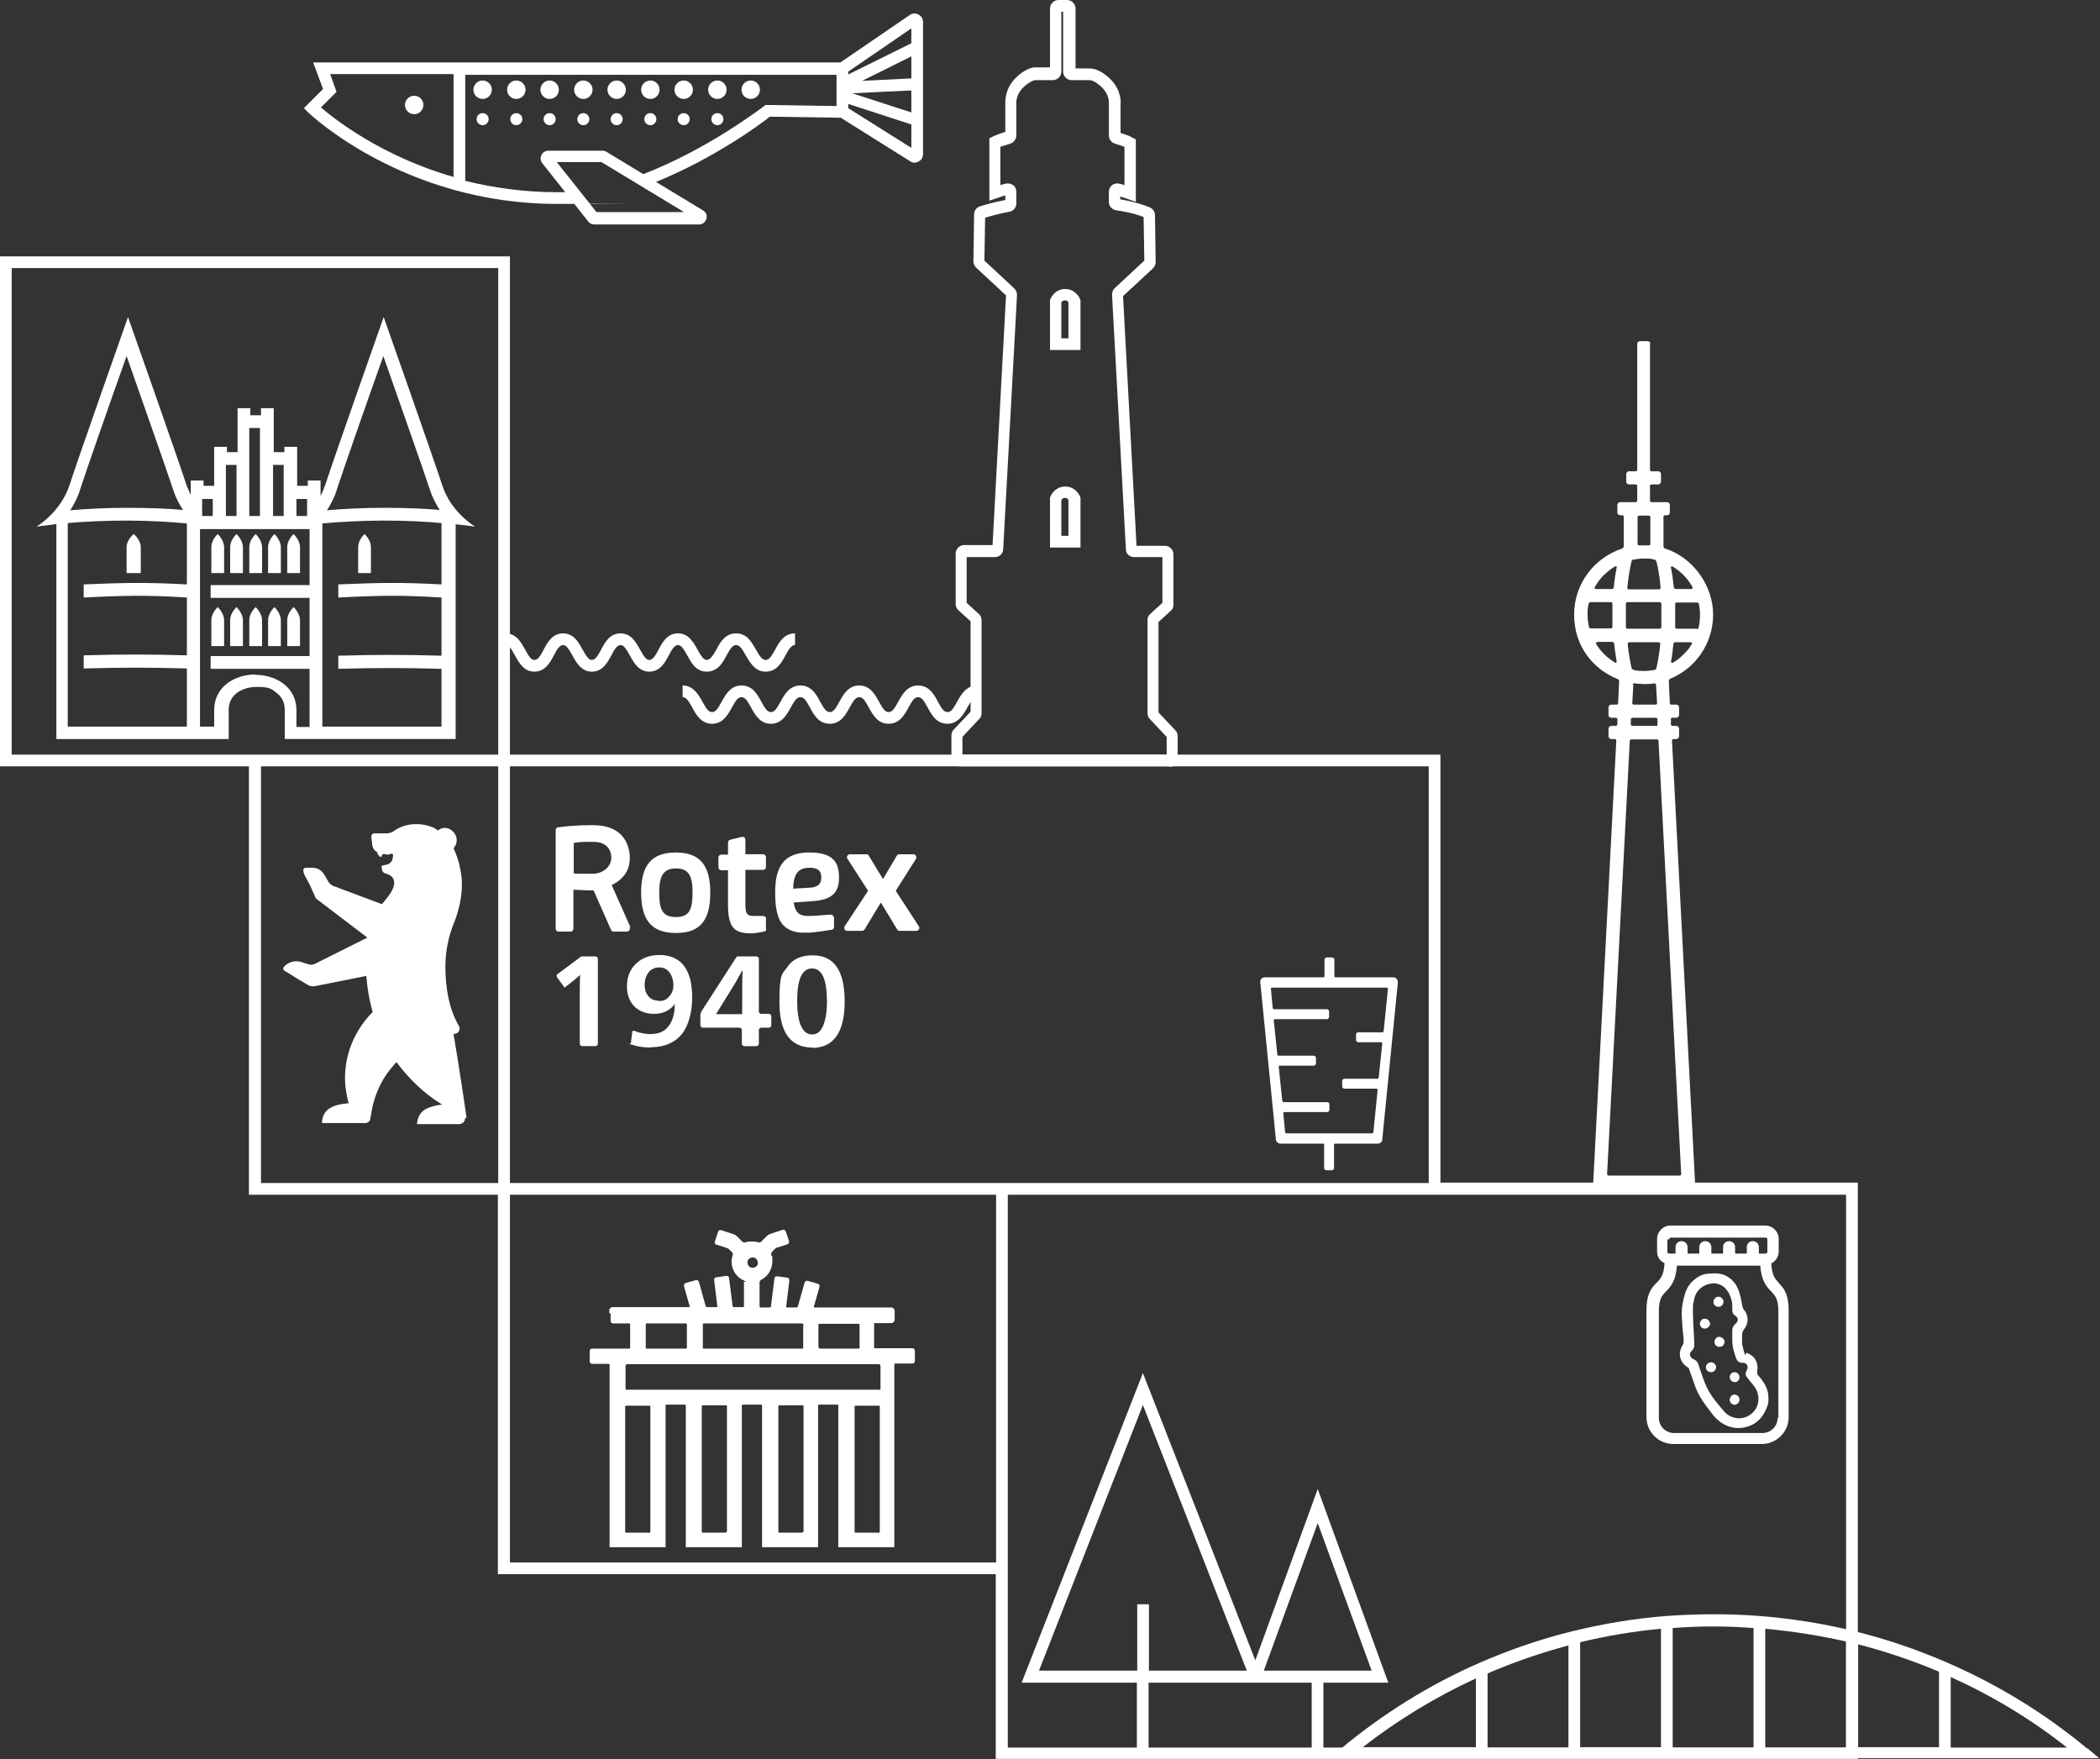 <?xml version="1.0" encoding="UTF-8"?>
<svg xmlns="http://www.w3.org/2000/svg" version="1.1" viewBox="0 0 592.2 496.1">
  <rect x="0" y="0" width="592.2" height="496.1" fill="#333333" stroke="none"/>
  <defs>
    <style>
      .cls-1 {
        fill: #fff;
      }
    </style>
  </defs>
  <!-- Generator: Adobe Illustrator 28.6.0, SVG Export Plug-In . SVG Version: 1.2.0 Build 709)  -->
  <g>
    <g id="Layer_1">
      <g>
        <path class="cls-1" d="M501.7,361.8c-1.1-1.1-2-2.1-2.2-5.5,1.2-.6,2.1-1.9,2.1-3.4v-3.5c0-2.1-1.7-3.8-3.8-3.8h-26.7c-2.1,0-3.8,1.7-3.8,3.8v3.5c0,1.5.8,2.7,2.1,3.3-.2,3.4-1.1,4.4-2.2,5.5-1.4,1.4-2.9,3-2.9,7.9v30c0,4.2,3.4,7.6,7.6,7.6h24.9c4.2,0,7.6-3.4,7.6-7.6v-30c0-4.9-1.5-6.5-2.9-7.9ZM470.7,349.5c0-.3.2-.5.5-.5h26.7c.3,0,.5.2.5.5v3.5c0,.3-.2.5-.5.5h-1.9v-1.8c0-.9-.7-1.7-1.7-1.7s-1.7.7-1.7,1.7v1.8h-3.3v-1.8c0-.9-.7-1.7-1.7-1.7s-1.7.7-1.7,1.7v1.8h-3.3v-1.8c0-.9-.7-1.7-1.7-1.7s-1.7.7-1.7,1.7v1.8h-3.3v-1.8c0-.9-.7-1.7-1.7-1.7s-1.7.7-1.7,1.7v1.8h-1.8c-.3,0-.5-.2-.5-.5v-3.5ZM501.3,399.8c0,2.4-1.9,4.3-4.3,4.3h-24.9c-2.4,0-4.3-1.9-4.3-4.3v-30c0-3.5.9-4.5,2-5.6,1.6-1.6,2.8-3.3,3.1-7.3h23.5c.3,4,1.5,5.7,3.1,7.3,1.1,1.2,2,2.1,2,5.6v30Z"/>
        <g>
          <path class="cls-1" d="M488.5,361.1c2,1.7,2.5,5.4,2.7,6.5s.3,1.3.5,1.6c1.5,1.8,1.5,4,0,5.8-.2.3-.4.8-.4,1.1,0,2.2-.3,2.2.4,4.7s.5.6.8.7c2.3.7,3.5,2.8,3,5.2,0,.3,0,.8.2,1,1.3,1.5,2.5,3.1,2.9,5.2,0,0,.3,2.1-.1,3.3-1.1,3.3-3.1,5.6-6.5,6.3-3.4.7-6.4-.6-8.7-3.2l-2.2-2.9c-3-4.2-2.7-4.7-4.7-10.1,0-.3-.3-.7-.6-.8-2.2-1.5-2.7-3.9-1.3-6.2.2-.3.3-.7.3-1,0-1.1-.2-2.2-.3-3.3-.3-5-.6-5.8.8-10.6.3-.7.8-2,2-3.1.6-.5,2-1.9,4.1-2.1,3.9-.4,5.2.2,7.1,1.8ZM488.2,366.3c-.7-2.5-2.4-4.3-4.8-4.4-2.7,0-5,1.7-5.6,4.3-.4,2.2-.3.4-.4,2.7,0,3.3.2,6.5.4,9.8,0,.8,0,1.5-.7,2.2-.9.8-.6,1.9.5,2.4.5.2,1,.6,1.2,1.1.3.6.4,1.3.7,2,1.8,5.6,2.8,7.1,6.7,11.6,2.1,2.4,5.6,2.6,7.9.5,2.2-1.9,2.4-5.4.4-7.8-.6-.7-1.1-1.4-1.7-2.1-.6-.7-.7-1.4-.2-2.2.6-1,0-2.2-1.2-2.1-1,0-1.4-.4-1.8-1.2-1.3-3.8-1.1-4.4-1.1-8.1,0-.5.3-1.1.7-1.5,1.1-.9,1.2-1.8,0-2.6-.6-.4-.7-.9-.7-1.7,0-1.3,0-1.9-.3-2.9Z"/>
          <path class="cls-1" d="M489.5,396.1c-.8.2-1.5-.3-1.7-1.1-.1-.7.3-1.5,1-1.7.7-.2,1.6.3,1.7,1.1.2.7-.3,1.5-1.1,1.7Z"/>
          <path class="cls-1" d="M486,366.9c.1.8-.4,1.5-1.2,1.6-.8.1-1.5-.4-1.6-1.2-.1-.7.4-1.4,1.1-1.6.8-.2,1.5.4,1.7,1.1Z"/>
          <path class="cls-1" d="M482.8,386.9c-.8.2-1.5-.3-1.7-1-.2-.8.3-1.5,1.1-1.7.7-.2,1.5.3,1.7,1,.2.7-.3,1.5-1,1.7Z"/>
          <path class="cls-1" d="M482.2,372.9c.2.7-.3,1.5-1.1,1.7-.8.2-1.5-.2-1.7-1-.2-.7.3-1.5,1-1.7.7-.2,1.6.3,1.7,1Z"/>
          <path class="cls-1" d="M489.5,389.7c-.8.2-1.5-.3-1.7-1.1-.1-.7.3-1.5,1-1.6.7-.2,1.6.3,1.7,1.1.2.7-.3,1.5-1.1,1.7Z"/>
          <path class="cls-1" d="M486.3,378.2c.1.8-.4,1.5-1.2,1.6-.8.1-1.5-.4-1.6-1.2-.1-.7.4-1.5,1.1-1.6.7-.1,1.5.4,1.7,1.1Z"/>
        </g>
        <path class="cls-1" d="M330,216.1h-59.3c-1.3,0-2.4-1.1-2.4-2.4v-6.3c0-.6.2-1.2.6-1.6l4.8-5.1v-25.5l-3.4-3.1c-.5-.4-.8-1.1-.8-1.7v-14.3c0-1.3,1.1-2.4,2.4-2.4h8l3.8-70.4-8.4-7.8c-.5-.5-.8-1.1-.8-1.8l.2-13.3c0-1,.7-1.9,1.6-2.2,1-.3,3.5-1.1,7.2-1.8v-1.3c-1,.3-1.6.5-1.6.5l-2.9,1v-17.6l1.2-.6c.1,0,1.2-.6,3.3-1.2v-8.3c0-.7,0-3.9,2.8-6.8,3.1-3.1,5.4-3.2,6.2-3.1h3.6V2.4c0-1.3,1.1-2.4,2.4-2.4h2.4c1.3,0,2.4,1.1,2.4,2.4v16.9h3.7c.8,0,3.1,0,6.2,3.1,2.9,2.9,2.9,6.2,2.8,6.8v8.3c2,.6,3.1,1.1,3.1,1.2l1.2.6v17.6l-2.9-1c0,0-.6-.2-1.5-.5v.8c4.6.8,7.2,1.8,8.4,2.3.8.4,1.4,1.2,1.4,2.1l.2,13.3c0,.7-.3,1.3-.8,1.8l-8.4,7.8,3.8,70.4h8c1.3,0,2.4,1.1,2.4,2.4v14.3c0,.7-.3,1.3-.8,1.7l-3.4,3.1v25.5l4.8,5.1c.4.4.6,1,.6,1.6v6.3c0,1.3-1.1,2.4-2.4,2.4ZM271.6,212.8h57.4v-5l-4.8-5.1c-.4-.4-.6-1-.6-1.6v-26.3c0-.7.3-1.3.8-1.7l3.4-3.1v-12.9h-8c-1.3,0-2.3-1-2.3-2.2l-3.9-71.7c0-.7.2-1.4.7-1.9l8.4-7.8-.2-12.3c-1.2-.5-3.6-1.3-7.8-1.9-1.1-.2-2-1.2-2-2.3v-2.9c0-.7.3-1.4.9-1.9.6-.4,1.3-.6,2.1-.4.5.1,1,.3,1.4.4v-10.8c-.6-.2-1.4-.5-2.7-.9-1-.3-1.7-1.2-1.7-2.3v-5.5h0s0-3.7,0-3.7c0,0,.2-2.2-1.9-4.3-2.2-2.2-3.6-2.1-3.6-2.1h-.2s0,0,0,0h-4.8c-1.3,0-2.4-1.1-2.4-2.4V3.3h-.5v16.9c0,1.3-1.1,2.4-2.4,2.4h-4.9c0,0-1.3,0-3.5,2.1-2,2-1.9,4.2-1.9,4.3v.2s0,9,0,9c0,1-.7,2-1.7,2.3-1.3.4-2.2.7-2.8.9v10.8c.4-.1.9-.3,1.5-.4.7-.2,1.5,0,2.1.4.6.4.9,1.1.9,1.9v3.3c0,1.1-.8,2.1-1.9,2.3-3.2.6-5.6,1.3-6.9,1.7l-.2,12.1,8.4,7.8c.5.5.8,1.2.8,1.9l-3.9,71.7c0,1.2-1.1,2.2-2.3,2.2h-8v12.9l3.4,3.1c.5.4.8,1.1.8,1.7v26.3c0,.6-.2,1.2-.6,1.6l-4.8,5.1v5ZM315.3,56h0,0ZM304.7,154.4h-8.6v-14.1c.4-1.1,1.7-3.1,4.3-3.1s4,2.1,4.3,3.2v.4s0,13.6,0,13.6ZM299.3,151.1h2v-10.1c-.1-.3-.4-.6-1-.6s-.9.4-1,.6v10ZM304.7,98.7h-8.6v-14.1c.4-1.1,1.7-3.1,4.3-3.1s4,2.1,4.3,3.2v.4s0,13.6,0,13.6ZM299.3,95.4h2v-10.1c-.1-.3-.4-.6-1-.6s-.9.4-1,.6v10Z"/>
        <path class="cls-1" d="M406.2,333.6v-120.8H143.8V72.3H0v143.8h70.2v120.8h70.2v107h140.4v52.1h243.1v-162.5h-117.8ZM402.9,333.6H143.8v-117.5h0s259.1,0,259.1,0v117.5ZM3.3,212.8V75.6h137.2v137.2h0s-70.2,0-70.2,0H3.3ZM73.6,216.1h66.9v117.5h-66.9v-117.5ZM143.8,440.6v-103.7h137.1v103.7h-137.1ZM520.6,492.8h-236.4v-155.9h236.4v155.9Z"/>
        <g>
          <path class="cls-1" d="M63.2,154.3c0-2-1.8-3.7-1.8-3.7,0,0-1.8,1.6-1.8,3.7v7.3h3.6v-7.3Z"/>
          <path class="cls-1" d="M68.5,154.3c0-2-1.8-3.7-1.8-3.7,0,0-1.8,1.6-1.8,3.7v7.3h3.6v-7.3Z"/>
          <path class="cls-1" d="M39.7,154.3c0-2.1-2-3.7-2-3.7,0,0-2,1.6-2,3.7v7.3h4v-7.3Z"/>
          <path class="cls-1" d="M73.9,154.3c0-2-1.8-3.7-1.8-3.7,0,0-1.8,1.6-1.8,3.7v7.3h3.6v-7.3Z"/>
          <path class="cls-1" d="M79.2,154.3c0-2-1.8-3.7-1.8-3.7,0,0-1.8,1.6-1.8,3.7v7.3h3.6v-7.3Z"/>
          <path class="cls-1" d="M84.6,154.3c0-2-1.8-3.7-1.8-3.7,0,0-1.8,1.6-1.8,3.7v7.3h3.6v-7.3Z"/>
          <path class="cls-1" d="M63.2,174.9c0-2-1.8-3.7-1.8-3.7,0,0-1.8,1.6-1.8,3.7v7.3h3.6v-7.3Z"/>
          <path class="cls-1" d="M68.5,174.9c0-2-1.8-3.7-1.8-3.7,0,0-1.8,1.6-1.8,3.7v7.3h3.6v-7.3Z"/>
          <path class="cls-1" d="M73.9,174.9c0-2-1.8-3.7-1.8-3.7,0,0-1.8,1.6-1.8,3.7v7.3h3.6v-7.3Z"/>
          <path class="cls-1" d="M79.2,174.9c0-2-1.8-3.7-1.8-3.7,0,0-1.8,1.6-1.8,3.7v7.3h3.6v-7.3Z"/>
          <path class="cls-1" d="M84.6,174.9c0-2-1.8-3.7-1.8-3.7,0,0-1.8,1.6-1.8,3.7v7.3h3.6v-7.3Z"/>
          <path class="cls-1" d="M124.5,204.9h-33.6v-57.3c4.6-.4,10.7-.8,17.4-.8s11.8.3,16.2.7v17.3c-11-.6-17.6-.5-29.1,0v3.7c11.7-.6,18-.7,29.1,0v16.4c-11-.3-17.6-.3-29.1,0v3.7c11.7-.3,18-.3,29.1,0v16.4ZM72,190.2c-5.7,0-11.6,3.4-11.6,10v4.7h-4v-55.7h30.9v15.8h-27.9v3.6h27.9v16.4h-27.9v3.6h27.9v16.4h-3.7v-4.7c0-6.6-5.8-10-11.6-10M52.7,184.8c-11-.3-17.6-.3-29.1,0v3.7c11.7-.3,18-.3,29.1,0v16.4H19.1v-57.4c4.5-.4,10.4-.7,16.8-.7s12.4.4,16.8.8v17.2c-11-.6-17.6-.5-29.1,0v3.7c11.7-.6,18-.7,29.1,0v16.4ZM22.6,138c1.7-5.2,8.7-25.3,13.1-37.6,4.3,12.3,11.4,32.4,13.1,37.6.7,2.2,1.7,4.1,2.8,5.8-4.3-.4-9.7-.6-15.7-.6s-11.7.3-16.1.7c1.1-1.7,2.1-3.6,2.8-5.8M60,145.5h-3v-4.8h3v4.8ZM66.7,145.5h-3v-14.4h3v14.4ZM73.3,145.5h-3v-24.8h3v24.8ZM80,145.5h-3v-14.4h3v14.4ZM86.6,145.5h-3v-4.8h3v4.8ZM95,138c1.7-5.2,8.7-25.3,13.1-37.6,4.3,12.3,11.4,32.4,13.1,37.6.7,2.2,1.7,4.1,2.8,5.8-4.3-.4-9.7-.6-15.7-.6s-11.7.3-16.1.7c1.1-1.7,2.1-3.6,2.8-5.8M128.2,147.8c3.6.4,5.8.7,5.8.7,0,0-6.8-3.9-9.3-11.7-2.5-7.7-16.5-47.4-16.5-47.4,0,0-14,39.7-16.5,47.4-.4,1.1-.8,2.1-1.3,3.1v-4.4h-3.6v1.5h-3v-11h-3.6v1.5h-3v-12.4h-3.6v2h-3v-2h-3.6v12.4h-3v-1.5h-3.6v11h-3v-1.5h-3.6v4.1c-.4-.9-.8-1.8-1.2-2.8-2.5-7.7-16.5-47.4-16.5-47.4,0,0-14,39.7-16.5,47.4-2.5,7.7-9.3,11.7-9.3,11.7,0,0,2.1-.3,5.6-.7v60.6h48.6v-8.3c0-4.4,4.1-6.4,7.9-6.4s4.2.6,5.6,1.7c1.5,1.1,2.3,2.7,2.3,4.7v8.3h48.2v-60.7Z"/>
          <path class="cls-1" d="M104.6,154.3c0-2.1-1.8-3.7-1.8-3.7,0,0-1.8,1.6-1.8,3.7v7.3h3.6v-7.3Z"/>
        </g>
        <path class="cls-1" d="M447.7,173.3c0-1,0-2,.3-3,0-.3.3-.5.5-.5h5.8c.2,0,.4.2.4.4,0,1,0,2,0,3s0,2.4,0,3.6c0,.2-.2.4-.4.4h-5.7c-.3,0-.5-.2-.5-.4-.3-1.2-.4-2.4-.4-3.6M458.5,173.3c0-1.1,0-2.1,0-3.1,0-.2.2-.4.4-.4h9.2c.2,0,.4.2.4.4,0,1,0,2,0,3.1s0,2.5,0,3.6c0,.2-.2.4-.4.4h-9.2c-.2,0-.4-.2-.4-.4,0-1.1,0-2.3,0-3.6M463.6,157.5c1,0,2,0,2.9.3.3,0,.5.3.6.5.4,1.5.9,4,1.2,7.4,0,.2-.2.5-.4.5h-8.6c-.2,0-.4-.2-.4-.5.3-3.1.8-5.7,1.2-7.4,0-.3.3-.5.6-.5,1-.2,2-.3,3-.3M478.5,177.3h-5.7c-.2,0-.4-.2-.4-.4,0-1.1,0-2.3,0-3.6s0-2.1,0-3c0-.2.2-.4.4-.4h5.8c.3,0,.5.2.5.5.2,1,.3,2,.3,3s-.1,2.4-.4,3.6c0,.3-.3.4-.5.4M477.1,166.1h-4.5c-.3,0-.5-.2-.6-.5-.2-2.2-.5-4.1-.8-5.6,0-.2.2-.4.4-.3,1.1.7,2.2,1.5,3.1,2.4,1,1,1.9,2.2,2.6,3.5.1.2,0,.5-.3.5M462.1,145.4h2.9c.2,0,.4.2.4.4v7.6c0,.2-.2.4-.4.4-.5,0-.9,0-1.4,0s-1,0-1.4,0c-.2,0-.4-.2-.4-.4v-7.6c0-.2.2-.4.4-.4M452.4,162.1c.9-.9,2-1.8,3.1-2.4.2-.1.5,0,.4.3-.3,1.5-.6,3.4-.8,5.6,0,.3-.3.5-.6.5h-4.5c-.3,0-.4-.3-.3-.5.7-1.3,1.6-2.4,2.6-3.5M460.1,188.4c-.3-1.4-.8-3.8-1.1-6.8,0-.2.2-.5.4-.5h8.4c.2,0,.4.2.4.5-.3,2.9-.7,5.2-1.1,6.8,0,.3-.3.5-.5.5-1,.2-2,.3-3,.3s-2,0-2.9-.3c-.3,0-.5-.3-.6-.5M471.2,186.7c.3-1.4.5-3.1.7-5.1,0-.3.3-.5.6-.5h4.3c.3,0,.4.3.3.5-.6,1.1-1.4,2-2.3,2.9-.9.9-2,1.8-3.1,2.4-.2.1-.5,0-.4-.3M450.3,181h4.3c.3,0,.5.2.6.5.2,2,.5,3.7.7,5.1,0,.2-.2.4-.4.3-1.1-.7-2.2-1.5-3.1-2.4-.9-.9-1.7-1.9-2.3-2.9-.1-.2,0-.5.3-.5M460.4,193.1c0-.2.2-.4.5-.4.9.1,1.8.2,2.7.2s1.9,0,2.9-.2c.2,0,.5.1.5.4l.3,5.2c0,.2-.2.4-.4.4h-6.2c-.2,0-.4-.2-.4-.4l.3-5.2ZM460.3,202.4h6.7c.2,0,.4.2.4.4v1.5c0,.2,0,.4-.3.4h-6.8c-.2,0-.4-.2-.4-.4v-1.5c0-.2.3-.4.5-.4M473.7,331.5h-20.1c-.2,0-.4-.2-.4-.4l6.4-122.2c0-.2.2-.4.4-.4h7.3c.2,0,.4.2.4.4l6.4,122.2c0,.2-.2.4-.4.4M465.4,97c0-.5-.4-.8-.8-.8h-2.1c-.5,0-.8.4-.8.8v35.5c0,.2-.2.4-.4.4h-1.9c-.5,0-.8.4-.8.8v2.1c0,.5.4.8.8.8h1.9c.2,0,.4.2.4.4v4.2c0,.2-.2.4-.4.4h-4.4c-.5,0-.8.4-.8.8v2.1c0,.5.4.8.8.8h.6c.2,0,.4.2.4.4v8.3c0,.3-.2.6-.5.7-7.8,2.6-13.5,9.9-13.5,18.6s5.1,15.3,12.3,18.2c.3.1.4.4.4.7l-.3,6.1c0,.2-.2.4-.4.4h-1.5c-.5,0-.8.4-.8.8v2.1c0,.5.4.8.8.8h1.3c.2,0,.4.2.4.4v1.5c0,.2-.3.4-.5.4h-1.2c-.5,0-.8.4-.8.8v2.1c0,.5.4.8.8.8h1c.2,0,.4.2.4.4l-6.5,124.5c0,.9.7,1.7,1.7,1.7h25.3c1,0,1.7-.8,1.7-1.7l-6.5-124.5c0-.2.2-.4.4-.4h.8c.5,0,.8-.4.8-.8v-2.1c0-.5-.4-.8-.8-.8h-1.1c-.2,0-.4-.2-.4-.4v-1.5c0-.2,0-.4.3-.4h1.2c.5,0,.8-.4.8-.8v-2.1c0-.5-.4-.8-.8-.8h-1.4c-.2,0-.4-.2-.4-.4l-.3-6.2c0-.3.2-.6.4-.7,7.1-2.9,12.1-9.9,12.1-18.1s-5.7-16.1-13.5-18.6c-.3,0-.5-.4-.5-.7v-8.3c0-.2.2-.4.4-.4h.6c.5,0,.8-.4.8-.8v-2.1c0-.5-.4-.8-.8-.8h-4.4c-.2,0-.4-.2-.4-.4v-4.2c0-.2.2-.4.4-.4h1.9c.5,0,.8-.4.8-.8v-2.1c0-.5-.4-.8-.8-.8h-1.9c-.2,0-.4-.2-.4-.4v-35.5Z"/>
        <path class="cls-1" d="M212,354.6c1-.2,1.8.7,1.7,1.7,0,.6-.6,1.1-1.2,1.2-1,.2-1.8-.7-1.7-1.7,0-.6.6-1.1,1.2-1.2M226.5,373.7v6.4c0,.1-.1.2-.2.2h-27.9c-.1,0-.2,0-.2-.2v-6.7c0-.1.1-.2.2-.2h27.7c.3,0,.5.2.5.5M230.8,379.9v-6.4c0-.1.1-.2.2-.2h11.2c.1,0,.2.1.2.2v6.6c0,.1-.1.2-.2.2h-10.9c-.3,0-.5-.2-.5-.5M182.6,373.2h10.9c.1,0,.2.1.2.2v6.7c0,.1-.1.2-.2.2h-11.2c-.1,0-.2,0-.2-.2v-6.5c0-.3.2-.5.5-.5M183,432.2h-6.5c-.1,0-.2-.1-.2-.2v-35.4c0-.1.1-.2.2-.2h6.7c.1,0,.2.1.2.2v35.2c0,.3-.2.5-.5.5M204.6,432.2h-6.5c-.1,0-.2-.1-.2-.2v-35.5c0-.1.1-.2.2-.2h6.7c.1,0,.2.1.2.2v35.2c0,.3-.2.5-.5.5M226.2,432.2h-6.5c-.1,0-.2-.1-.2-.2v-35.5c0-.1.1-.2.2-.2h6.7c.1,0,.2.1.2.2v35.2c0,.3-.2.5-.5.5M247.7,432.2h-6.5c-.1,0-.2-.1-.2-.2v-35.4c0-.1.1-.2.2-.2h6.7c.1,0,.2.1.2.2v35.2c0,.3-.2.5-.5.5M236.7,391.9h-60.1c-.1,0-.2-.1-.2-.2v-6.5c0-.3.2-.5.5-.5h70.9c.3,0,.5.2.5.5v6.5c0,.1-.1.2-.2.2h-11.3ZM172.2,370.5v2c0,.4.3.7.7.7h4.6c.1,0,.2.1.2.2v6.7c0,.1-.1.2-.2.2h-10.5c-.4,0-.7.3-.7.7v2.9c0,.4.3.7.7.7h4.7c.1,0,.2.1.2.2v51.5s0,0,0,0h15.8v-40c0-.1.1-.2.2-.2h5.3c.1,0,.2.1.2.2v40s0,0,0,0h15.8v-40c0-.1.1-.2.2-.2h5.3c.1,0,.2.1.2.2v40s0,0,0,0h15.8s0,0,0,0v-40c0-.1.1-.2.2-.2h5.3c.1,0,.2.1.2.2v40s0,0,0,0h15.8v-51.6c0-.1.1-.2.2-.2h4.9c.4,0,.7-.3.7-.7v-2.9c0-.4-.3-.7-.7-.7h-10.6c-.1,0-.2,0-.2-.2v-6.7c0-.1.1-.2.2-.2h4.6c.5,0,1-.4,1-1v-2.4c0-.5-.4-1-1-1h-21.6c-.1,0-.2,0-.2-.2l1.6-5.6c.1-.4-.1-.8-.5-.9l-2.8-.8c-.4-.1-.8.1-.9.5l-1.9,6.7c0,.2-.2.3-.4.3h-2.7c-.1,0-.2-.1-.2-.2l.9-7.4c0-.4-.2-.8-.6-.8l-2.8-.4c-.4,0-.8.2-.8.6l-1,7.9c0,.2-.2.3-.3.3h-2.7c-.1,0-.2-.1-.2-.2v-6.9c0-.3.2-.5.4-.7,1.9-.9,3.2-2.9,3.2-5.2s0-1.2-.3-1.7c-.1-.3,0-.7.2-1l.9-.9c.2-.2.4-.3.6-.3l2.8-.9c.4-.1.6-.5.5-.9l-.9-2.7c-.1-.4-.5-.6-.9-.5l-3.6,1.2c-.3.1-.6.3-.8.5l-1.6,1.6c-.3.3-.6.3-1,.2-.5-.2-1.1-.2-1.7-.2s-1.1,0-1.7.2-.7,0-1-.2l-1.5-1.5c-.2-.2-.5-.4-.8-.5l-3.6-1.2c-.4-.1-.8,0-.9.5l-.9,2.7c-.1.4,0,.8.5.9l2.8.9c.2,0,.4.2.6.3l.9.9c.3.3.3.6.2,1-.2.5-.3,1.1-.3,1.7,0,2.2,1.3,4.2,3.1,5.1s.4.4.4.6v6.9c0,.1-.1.2-.2.2h-2.7c-.2,0-.3-.1-.3-.3l-1-7.9c0-.4-.4-.7-.8-.6l-2.8.4c-.4,0-.7.4-.6.8l.9,7.4c0,.1,0,.2-.2.2h-2.7c-.2,0-.3-.1-.4-.3l-1.9-6.8c-.1-.4-.5-.6-.9-.5l-2.8.8c-.4.1-.6.5-.5.9l1.6,5.7c0,.1,0,.2-.2.2h-21s-.5,0-.5,0c-.5,0-1,.4-1,1v.6Z"/>
        <path class="cls-1" d="M391.5,474.5l-19.9-54.6-17.6,48.3-31.7-81-34.2,87.3h32.5v21.3h3.3v-21.3h46v21.3h3.3v-21.3h18.2ZM324,471.1v-18.7h-3.3v18.7h-27.7l29.3-74.9,29.3,74.9h-27.7ZM356.4,471.1l15.2-41.6,15.2,41.6h-30.3Z"/>
        <path class="cls-1" d="M588.6,493.1c-12-10-25.3-18.1-39.6-24.3-8.5-3.7-17.4-6.7-26.4-8.9-8.6-2.1-17.5-3.5-26.4-4.2-8.7-.7-17.8-.6-26.4,0-8.9.7-17.8,2.2-26.4,4.3-9,2.2-17.9,5.3-26.4,9-13.9,6.1-26.9,14.2-38.6,23.9l-3.5,2.9h217.1l-3.5-2.9ZM497.8,459.3c7.7.7,15.3,1.9,22.8,3.6v29.9h-22.8v-33.5ZM524,463.7c7.8,2,15.4,4.6,22.8,7.7v21.3h-22.8v-29ZM494.5,459v33.8h-22.8v-33.7c7.5-.6,15.2-.6,22.8,0ZM419.5,471.9c7.4-3.2,15-5.8,22.8-7.9v28.8h-22.8v-20.9ZM445.6,463.1c7.5-1.8,15.1-3.1,22.8-3.8v33.4h-22.8v-29.6ZM416.2,473.3v19.4h-31.9c9.9-7.7,20.6-14.2,31.9-19.4ZM550.1,492.8v-19.9c11.7,5.3,22.7,11.9,32.8,19.9h-32.8Z"/>
        <g>
          <path class="cls-1" d="M164.2,295c-.4,0-.7-.3-.7-.7v-12.5c0-2.8,0-5.1.1-6.9h0c-.6.6-1.6,1.4-3.1,2.6l-1.3,1-2.1-2.9c-.2-.3-.2-.7.1-.9l6.6-4.9c.1,0,.3-.1.4-.1h3.7c.4,0,.7.3.7.7v23.9c0,.4-.3.7-.7.7h-3.8Z"/>
          <path class="cls-1" d="M183.6,295.4c-2.1,0-3.9-.3-5.4-.8s-.3-.2-.3-.4l.4-3.2c0-.3.3-.4.6-.3,1.5.6,2.9.9,4.5.9,2.3,0,4-.7,5.1-2.2,1.2-1.5,1.8-3.6,1.8-6.3h0c-.6.9-1.5,1.6-2.5,2.1-1,.5-2.2.7-3.3.7-2.3,0-4.2-.7-5.6-2.1-1.4-1.4-2.1-3.3-2.1-5.7s.8-4.7,2.5-6.3c1.6-1.6,3.9-2.5,6.7-2.5s5.4,1,6.9,3.1c1.6,2.1,2.3,5.1,2.3,9s-1,7.9-3,10.3c-2,2.4-4.9,3.6-8.5,3.6ZM185.8,282.3c1.2,0,2.2-.4,2.9-1.3.8-.8,1.2-1.9,1.2-3.2s-.4-2.6-1.1-3.6c-.8-1-1.7-1.4-2.9-1.4s-2.3.5-3,1.4-1.1,2.1-1.1,3.5.4,2.5,1.1,3.3c.7.8,1.7,1.2,3,1.2Z"/>
          <path class="cls-1" d="M209.2,294.3v-3.8c0-.4-.3-.7-.7-.7h-10.3c-.4,0-.7-.3-.7-.7v-2.7c0-.4.1-.8.3-1.2l9.8-15.2c.1-.2.3-.3.6-.3h5.1c.4,0,.7.3.7.7v14.8c0,.4.3.7.7.7h2.1c.4,0,.7.3.7.7v2.5c0,.4-.3.7-.7.7h-2.1c-.4,0-.7.3-.7.7v3.8c0,.4-.3.7-.7.7h-3.4c-.4,0-.7-.3-.7-.7ZM201.9,286h7.4v-4.3c0-3,0-5.7.1-8.2h0c-1,1.9-2.2,4-3.6,6.2l-3.9,6.3Z"/>
          <path class="cls-1" d="M229.1,295.4c-6.2,0-9.3-4.3-9.3-12.8s.8-7.8,2.3-10c1.5-2.2,3.9-3.2,7.1-3.2,6,0,9,4.3,9,13s-3.1,13.1-9.2,13.1ZM229.1,291.7c1.3,0,2.3-.8,3-2.4.7-1.6,1.1-3.9,1.1-6.9,0-6.2-1.4-9.3-4.2-9.3s-4.2,3-4.2,9.1,1.4,9.5,4.2,9.5Z"/>
        </g>
        <g>
          <path class="cls-1" d="M216,259.1v2.7c.2.4-.1.8-.5.9-1.2.2-2.7.5-3.7.5-5,0-6.5-1.9-6.5-8.2v-9.6h-1.9c-.5,0-.8-.4-.8-.8v-2.8c0-.5.4-.8.8-.8h1.9v-3.4c0-.4.3-.7.6-.8l3.3-.8c.2,0,.5,0,.7.1.2.2.3.4.3.6v4.2h5c.5,0,.8.4.8.8v2.8c0,.5-.4.8-.8.8h-5v8.9c0,3.1.1,4.1,2.3,4.1s2,0,2.7,0c.4,0,.8.3.9.8"/>
          <path class="cls-1" d="M190.6,240.4c-6.8,0-9.8,3.5-9.8,11.3s3,11.4,9.8,11.4,9.7-3.5,9.7-11.4-3.1-11.3-9.7-11.3M190.6,258.6c-4,0-4.7-2.4-4.7-7s1.2-6.7,4.7-6.7,4.7,1.9,4.7,6.7-.8,7-4.7,7"/>
          <path class="cls-1" d="M177.8,261.5l-5.3-11.9c3.4-1.7,5.1-4.2,5.1-7.7s-1.8-9.2-10.2-9.2c0,0-.2,0-.7,0-1.3,0-4.8,0-9.3.6-.4,0-.7.4-.7.8v27.8c0,.5.4.8.8.8h3.4c.5,0,.8-.4.8-.8v-11c1.1,0,3.3.2,5.7.2l4.9,11.1c.1.3.4.5.7.5h3.8c.3,0,.5-.1.7-.4.2-.2.2-.5,0-.8M167.1,246.4c-2.5,0-4.4,0-5.3-.1v-8.6c.6-.1,1.7-.3,3.8-.3h1.8c3.7,0,5,2.3,5,4.5s-2,4.4-5.2,4.5"/>
          <path class="cls-1" d="M239.7,240.9h4.6c.3,0,.6.1.7.4l4,6.6,3.9-6.6c.1-.2.4-.4.7-.4h4c.6,0,1,.7.7,1.3l-5.7,9,6.5,10c.4.5,0,1.3-.7,1.3h-4.7c-.3,0-.6-.2-.7-.4l-4.6-7.6-4.6,7.6c-.1.2-.4.4-.7.4h-4.2c-.7,0-1-.7-.7-1.3l6.6-10-5.8-9c-.4-.5,0-1.3.7-1.3"/>
          <path class="cls-1" d="M236.6,247.3c0-4.4-2-6.9-8.3-6.9s-.5,0-.8,0c-6.2.3-8.9,3.7-8.9,11.2s0,.1,0,.2h0c0,2.5.2,4.7.8,6.4.9,3.3,3.8,4.8,7,4.8s.7,0,1.1,0c.3,0,.5,0,.8,0h0c2.3-.2,4.9-.6,6.2-.8.4,0,.7-.4.7-.8v-2.7c-.1-.2-.2-.4-.4-.6-.2-.1-.4-.2-.6-.2-1.5.1-4.2.4-6.4.4-2.1,0-3.3-.8-3.8-2.9l-.2-.9,5.6-.4c5.1-.4,7.2-2.3,7.2-6.6M223.7,250.5c0-.2,0-.3,0-.5v-.2c.2-2.7,1-4.2,2.6-4.8.6-.2,1.3-.3,2-.3,3.2,0,3.3,1.7,3.3,2.8,0,1.7-.9,2.6-2.9,2.8l-5.1.3Z"/>
        </g>
        <path class="cls-1" d="M131.1,315.4c0,0,0,.1,0,.2,0,0,0,.2,0,.2-.2.7-.9,1.2-1.7,1.2h-11.8c0-1,.5-3.2,2.4-4.2,1.2-.7,3.2-1.2,4.7-1.3-8.1-4.9-12.8-12-12.9-12,0,0-2.9,3-4.5,6.3-2,4.1-2.3,6.5-2.7,8.7,0,.4-.2.7-.2,1h0c0,.1,0,.2,0,.3,0,0,0,0,0,0,0,0,0,0,0,0,0,0,0,0,0,0,0,0,0,0,0,0h0c-.1.2-.3.4-.4.5,0,0,0,0,0,0-.2.2-.5.3-.8.4h0c0,0-.1,0-.2,0h-12.2c0-1,.3-2.9,1.9-4,1.6-1.1,3.6-1.4,5.6-1.6-1.1-4.2-1.3-7.8-.6-11.7,1.2-6.6,4.8-11.5,7.4-14,0,0-1.4-4.6-1.8-10.2l-14.5,2.9c-.6.1-1.3,0-1.9-.3l-3.7-2.2c-.5-.4-2.9-1.8-2.9-1.8-.4-.2-.6-.8-.2-1.2,0,0,.4-.4.4-.4,1.1-.9,2.9-1.7,5.4-.6,0,0,.8.2,1.3.4.5.1,1,0,1.4-.1,0,0,0,0,0,0l15-7.5s-14.2-10.8-14.2-10.8c-.3-.3-.6-.6-.7-1.1,0,0-1.5-3.4-1.6-3.5l-1.2-2.2c-.4-.8-.4-1.5-.3-1.7,0-.2.3-.4.7-.4,0,0,.9,0,1.9,0,1.5.1,2.2.6,3.1,1.7l1.4,2.4c.3.4.8.8,1.2,1l13.9,5.2v-.2c.2-.2.3-.3.4-.4.3-.5.7-.9.7-.9h0c4.6-5.5,1-6.9-.2-7.2h0c-.1,0-.2,0-.3-.1,0,0,0,0,0,0-.8-.5-.7-1.2-.8-2,0,0,.4-.2,1.1-.3.9-.1,1.7-.7,2-1.6v-.4c.3-.4.1-1.4-.3-1.2-1.6.9-2.4-.7-2.8.8,0,.1-.2.2-.4.1-.3-.2-.7-.7-.9-1.3,0-.1-.2-.2-.4-.3h0c-.5-.4-.8-1-.9-1.6,0,0,0,0,0,0l-.3-2.5h0s0,0,0-.1c0-.4.4-.8.8-.8,0,0,1,0,1.9,0h1.9c0,0,.7-.1,1.4-.4,1.3-1,2.8-1.7,4.5-2,.8-.2,1.6-.2,2.4-.2,1.7,0,3.2.4,4.7,1,0,0,0,0,0,0,0,0,0,0,0,0t0,0c.3.2.8.5.8.5,0,0,.1,0,.4.3.2-.1.5-.4.6-.4,1.4-.8,3.2-.2,4.2,1.4.8,1.3.6,2.9-.4,4,0,.1.2.3.2.4.4.9,1.1,2.9,1.4,4.1.6,2.5,1,5.2.6,8.4-.4,4-1.8,7.6-2.5,9.2,0,0,0,0,0,0,0,0,0,0,0,0,0,.1,0,.2-.1.3,0,.2-.1.4-.2.6-1.1,3.3-1.7,6.8-1.7,10.4,0,5.9,1,11.9,3.8,16.7.5.8,0,2.1-1,2.2,0,0-.2,0-.5.1,1.2,6.9,3.6,22.8,3.6,23.2,0,0,0,0,0,0,0,.1,0,.2,0,.4"/>
        <path class="cls-1" d="M267.2,204.1c-3.1,0-4.5-2.5-5.6-4.6-1.1-2-1.7-2.9-2.7-2.9s-1.6.9-2.7,2.9c-1.1,2-2.5,4.6-5.6,4.6s-4.5-2.6-5.6-4.6c-1.1-2-1.7-2.9-2.7-2.9s-1.6.9-2.7,2.9c-1.1,2-2.5,4.6-5.6,4.6s-4.5-2.5-5.6-4.6c-1.1-2-1.7-2.9-2.7-2.9s-1.6.9-2.7,2.9c-1.1,2-2.5,4.6-5.6,4.6s-4.5-2.6-5.6-4.6c-1.1-2-1.7-2.9-2.7-2.9s-1.6.9-2.7,2.9c-1.1,2-2.5,4.6-5.6,4.6s-4.5-2.6-5.6-4.6c-1.1-2-1.7-2.9-2.7-2.9v-3.3c3,0,4.5,2.6,5.6,4.6,1.1,2,1.7,2.9,2.7,2.9s1.6-.9,2.7-2.9c1.1-2,2.5-4.6,5.6-4.6s4.5,2.5,5.6,4.6c1.1,2,1.7,2.9,2.7,2.9s1.6-.9,2.7-2.9c1.1-2,2.5-4.6,5.6-4.6s4.5,2.5,5.6,4.6c1.1,2,1.7,2.9,2.7,2.9s1.6-.9,2.7-2.9c1.1-2,2.5-4.6,5.6-4.6s4.5,2.6,5.6,4.6c1.1,2,1.7,2.9,2.7,2.9s1.6-.9,2.7-2.9c1.1-2,2.5-4.6,5.6-4.6s4.5,2.5,5.6,4.6c1.1,2,1.7,2.9,2.7,2.9s1.6-.9,2.7-2.9c1.1-2,2.6-4.6,5.6-4.6v3.3c-1,0-1.6.9-2.7,2.9-1.1,2-2.6,4.6-5.6,4.6Z"/>
        <path class="cls-1" d="M215.9,189.4c-3,0-4.4-2.6-5.6-4.6-1-1.8-1.7-2.9-2.7-2.9s-1.7,1.1-2.7,2.9c-1.1,2.1-2.5,4.6-5.6,4.6s-4.4-2.6-5.5-4.6c-1-1.8-1.7-2.9-2.6-2.9s-1.7,1.1-2.6,2.9c-1.1,2.1-2.5,4.6-5.5,4.6s-4.4-2.6-5.5-4.6c-1-1.8-1.7-2.9-2.6-2.9s-1.7,1.1-2.6,2.9c-1.1,2.1-2.5,4.6-5.5,4.6s-4.4-2.6-5.5-4.6c-1-1.8-1.7-2.9-2.6-2.9s-1.7,1.1-2.6,2.9c-1.1,2.1-2.5,4.6-5.5,4.6s-4.4-2.6-5.5-4.6c-1-1.8-1.6-2.9-2.6-2.9v-3.3c3,0,4.4,2.6,5.5,4.6,1,1.8,1.6,2.9,2.6,2.9s1.7-1.1,2.6-2.9c1.1-2.1,2.5-4.6,5.5-4.6s4.4,2.6,5.5,4.6c1,1.8,1.7,2.9,2.6,2.9s1.7-1.1,2.6-2.9c1.1-2.1,2.5-4.6,5.5-4.6s4.4,2.6,5.5,4.6c1,1.8,1.7,2.9,2.6,2.9s1.7-1.1,2.6-2.9c1.1-2.1,2.5-4.6,5.5-4.6s4.4,2.6,5.5,4.6c1,1.8,1.7,2.9,2.6,2.9s1.7-1.1,2.7-2.9c1.1-2.1,2.5-4.6,5.6-4.6s4.4,2.6,5.6,4.6c1,1.8,1.7,2.9,2.7,2.9s1.7-1.1,2.7-2.9c1.1-2.1,2.5-4.6,5.6-4.6v3.3c-1,0-1.7,1.1-2.7,2.9-1.1,2.1-2.5,4.6-5.6,4.6Z"/>
        <path class="cls-1" d="M393.2,275.6h-16.6c-.2,0-.3-.1-.3-.3v-4.7c0-.3-.3-.6-.6-.6h-1.6c-.3,0-.6.3-.6.6v4.7c0,.2-.1.3-.3.3h-16.6c-.7,0-1.3.6-1.2,1.4l4.4,44.3c0,.7.7,1.2,1.3,1.2h12c.2,0,.3.1.3.3v6.6c0,.3.3.6.6.6h1.6c.3,0,.6-.3.6-.6v-6.6c0-.2.1-.3.3-.3h12c.7,0,1.3-.5,1.3-1.2l4.4-44.3c0-.7-.5-1.4-1.2-1.4M362.4,319.3l-.5-5.4c0-.2.1-.3.3-.3h12.1c.3,0,.6-.3.6-.6v-1.6c0-.3-.3-.6-.6-.6h-12.3c-.2,0-.4-.2-.4-.4l-1-9.6c0-.2.1-.3.3-.3h9.6c.3,0,.6-.3.6-.6v-1.6c0-.3-.3-.6-.6-.6h-9.9c-.2,0-.4-.2-.4-.4l-1-9.6c0-.2.1-.3.3-.3h14.7c.3,0,.6-.3.6-.6v-1.6c0-.3-.3-.6-.6-.6h-14.9c-.2,0-.4-.2-.4-.4l-.5-5.4c0-.2.1-.3.3-.3h32.4c.2,0,.3.2.3.3l-1.2,11.9c0,.2-.2.4-.4.4h-6.8c-.3,0-.6.3-.6.6v1.6c0,.3.3.6.6.6h6.5c.2,0,.3.2.3.3l-1,9.6c0,.2-.2.4-.4.4h-9.3c-.3,0-.6.3-.6.6v1.6c0,.3.3.6.6.6h9.1c.2,0,.3.2.3.3l-1.2,11.9c0,.2-.2.4-.4.4h-24.1c-.2,0-.4-.2-.4-.4"/>
        <g>
          <circle class="cls-1" cx="116.8" cy="29.6" r="2.6"/>
          <g>
            <circle class="cls-1" cx="136.1" cy="25.3" r="2.6"/>
            <circle class="cls-1" cx="136.1" cy="33.6" r="1.7"/>
          </g>
          <g>
            <circle class="cls-1" cx="145.6" cy="25.3" r="2.6"/>
            <circle class="cls-1" cx="145.6" cy="33.6" r="1.7"/>
          </g>
          <g>
            <circle class="cls-1" cx="164.5" cy="25.3" r="2.6"/>
            <circle class="cls-1" cx="164.5" cy="33.6" r="1.7"/>
          </g>
          <g>
            <circle class="cls-1" cx="155" cy="25.3" r="2.6"/>
            <circle class="cls-1" cx="155" cy="33.6" r="1.7"/>
          </g>
          <g>
            <circle class="cls-1" cx="173.9" cy="25.3" r="2.6"/>
            <circle class="cls-1" cx="173.9" cy="33.6" r="1.7"/>
          </g>
          <g>
            <circle class="cls-1" cx="183.4" cy="25.3" r="2.6"/>
            <circle class="cls-1" cx="183.4" cy="33.6" r="1.7"/>
          </g>
          <g>
            <circle class="cls-1" cx="192.8" cy="25.3" r="2.6"/>
            <circle class="cls-1" cx="192.8" cy="33.6" r="1.7"/>
          </g>
          <circle class="cls-1" cx="211.7" cy="25.3" r="2.6"/>
          <g>
            <circle class="cls-1" cx="202.3" cy="25.3" r="2.6"/>
            <circle class="cls-1" cx="202.3" cy="33.6" r="1.7"/>
          </g>
          <path class="cls-1" d="M259,4.1c-.8-.4-1.7-.4-2.4.1l-19.6,13.4H88.3l2.8,7.5-5.4,5.4,1.2,1.2c.3.3,27,25.8,70.1,25.8s3.2,0,4.8-.2l4.1,5.2c.4.5,1,.8,1.7.8h29.5c1,0,1.8-.6,2.1-1.6s-.1-1.9-1-2.4l-13.2-8c16.3-6.6,29.5-16.3,32.1-18.4l20,.3,19.6,12.3c.7.5,1.6.5,2.4,0,.8-.4,1.2-1.2,1.2-2.1V6.2c0-.9-.5-1.7-1.3-2.1ZM257,31.7l-16.7-5.4,16.7-.8v6.2ZM257,22.1l-13.9.7,13.9-6.9v6.2ZM257,8v4.2l-17.8,8.8v-.8l17.8-12.2ZM94.9,25.9l-1.8-5h34.8v29c-20.2-5.8-33.4-16.2-37.4-19.6l4.4-4.4ZM168.2,59.8l-11.2-14.1h12.6l23.3,14.1h-24.7ZM216,29.5l-.5.4c-.2.1-15.6,12.1-34.1,19.2l-10.4-6.3c-.3-.2-.7-.3-1.1-.3h-15.3c-.8,0-1.6.5-1.9,1.2-.4.7-.3,1.6.2,2.3l6.5,8.2c-.8,0-1.5,0-2.3,0-9.5,0-18.1-1.3-25.9-3.2v-29.9h104.7v8.8l-19.9-.3ZM239.2,30.5v-1.2l17.8,5.8v6.6l-17.8-11.2Z"/>
        </g>
      </g>
    </g>
  </g>
</svg>